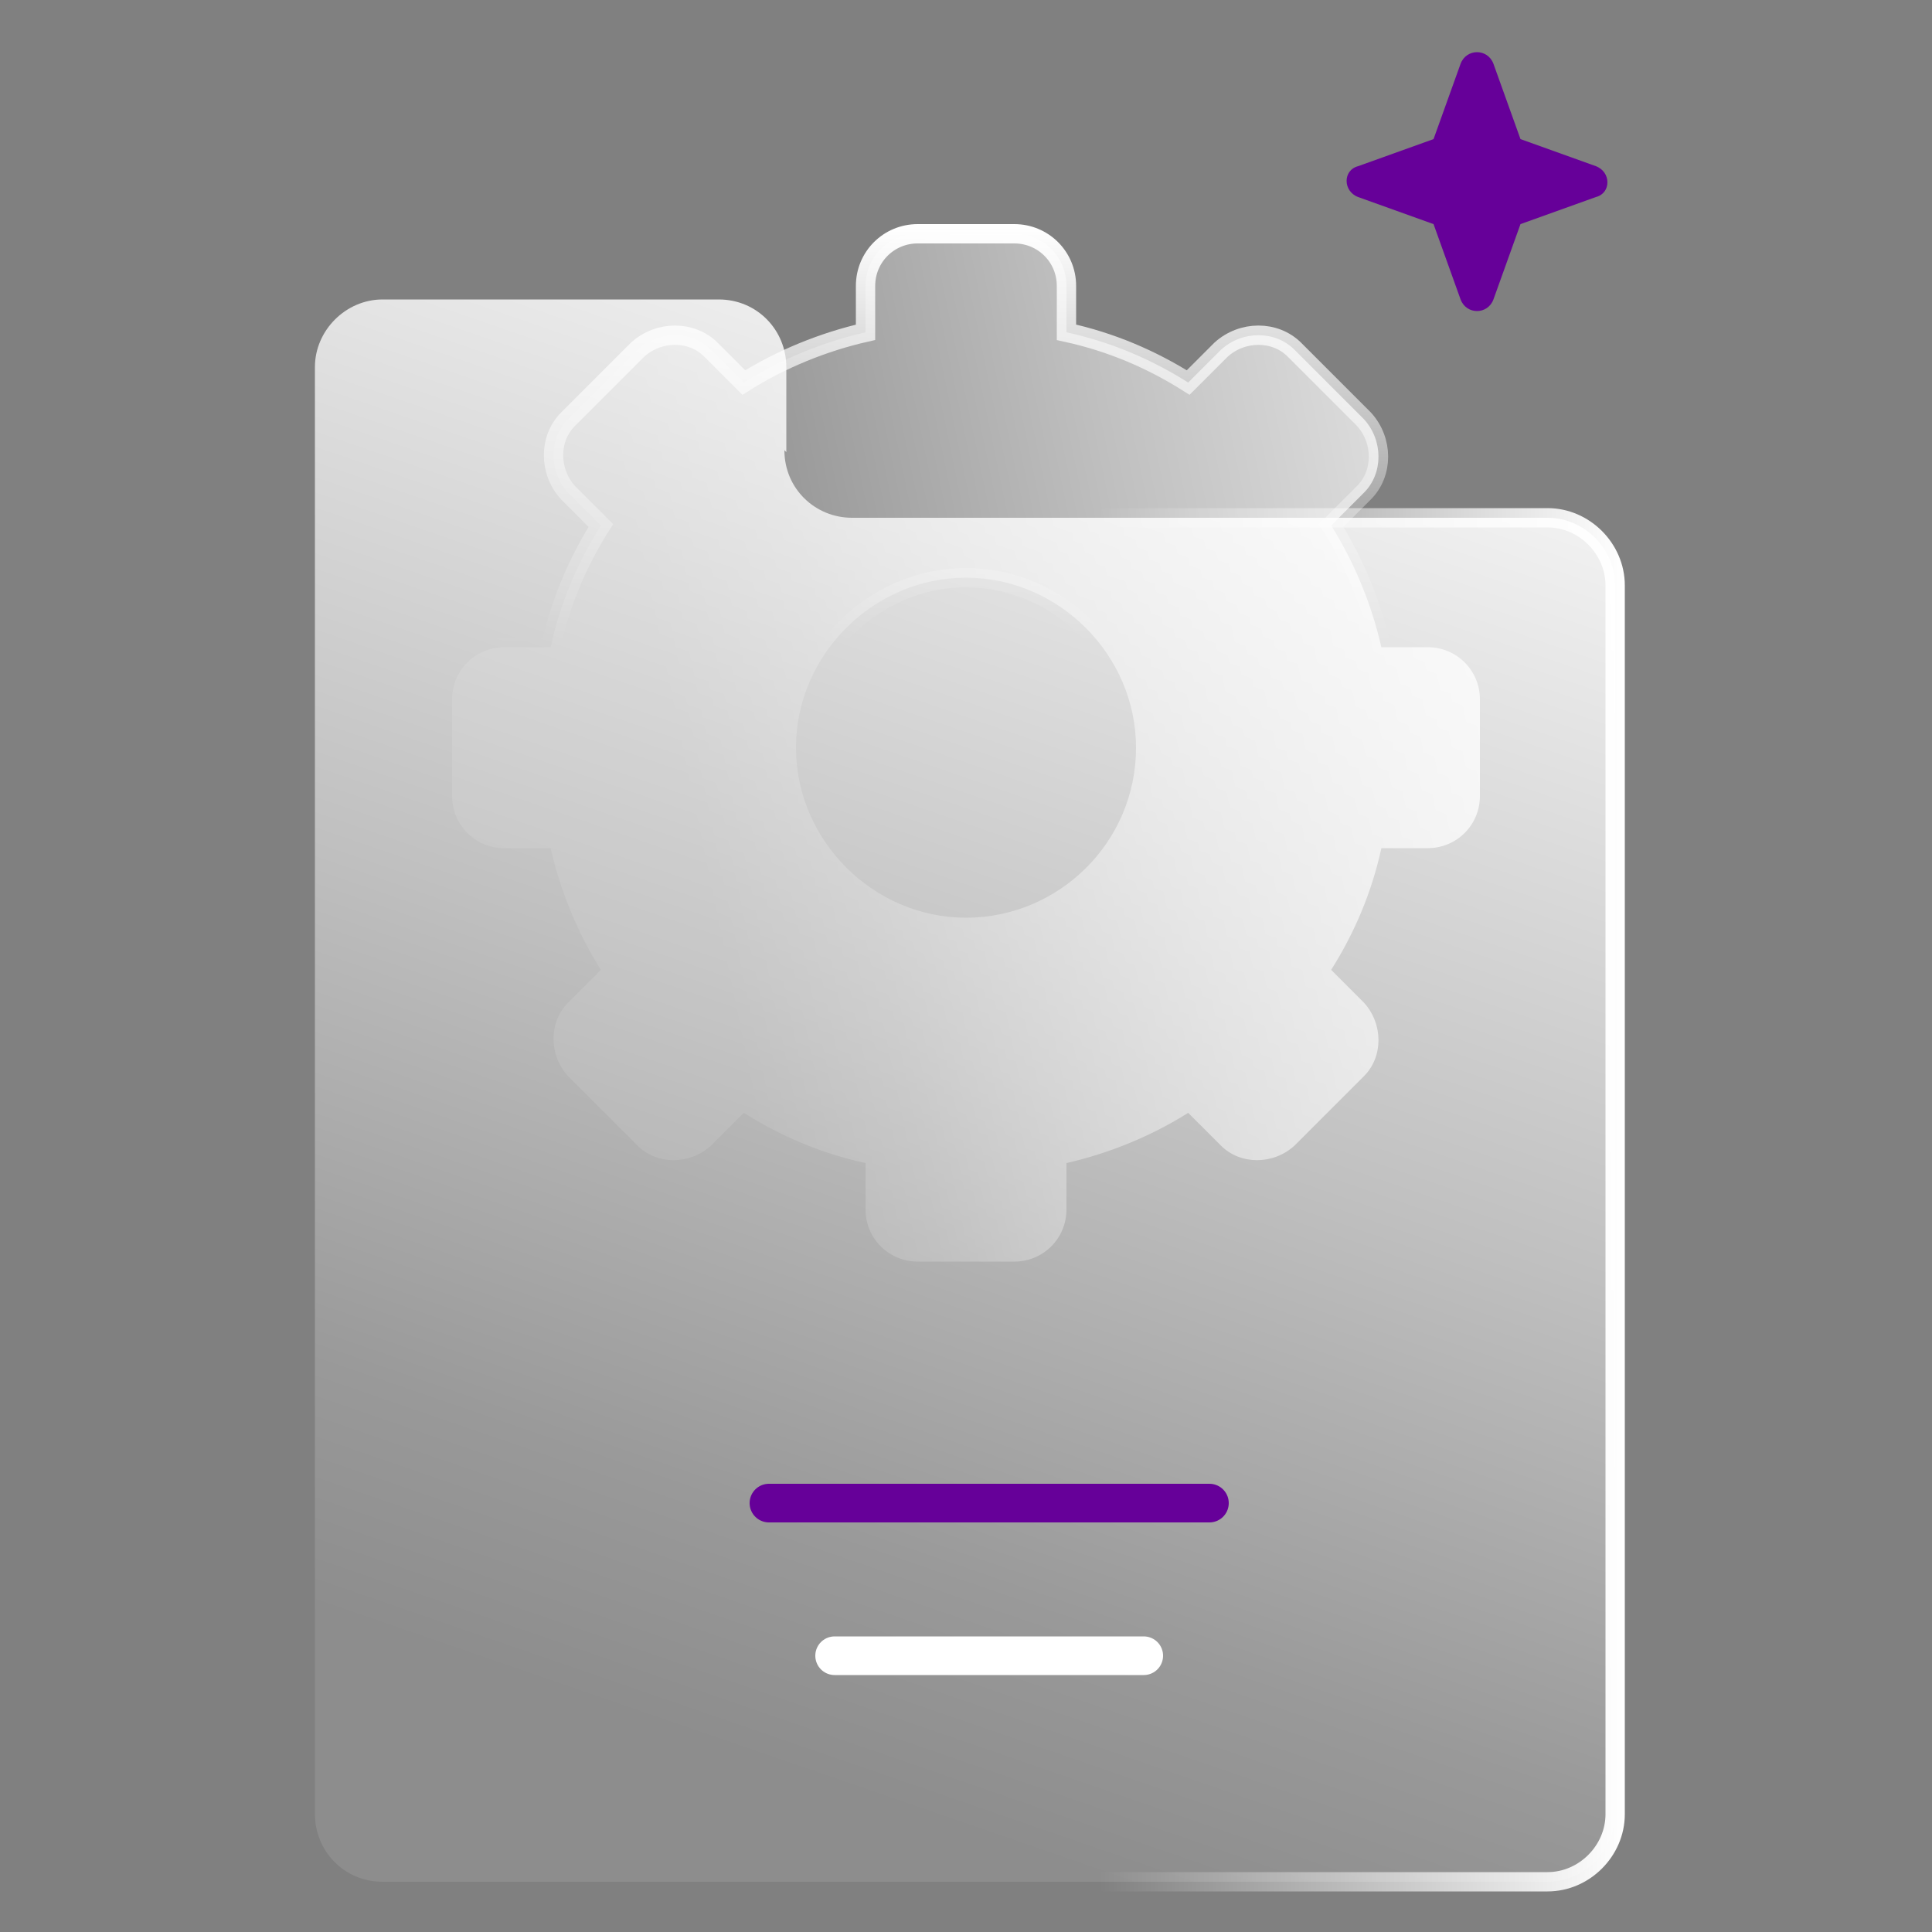<?xml version="1.0" encoding="UTF-8"?>
<svg id="Calque_1" xmlns="http://www.w3.org/2000/svg" version="1.1" xmlns:xlink="http://www.w3.org/1999/xlink" viewBox="0 0 100 100">
  <rect x="0" y="0" width="100" height="100" fill="#808080" stroke="none"/>
  <!-- Generator: Adobe Illustrator 29.1.0, SVG Export Plug-In . SVG Version: 2.1.0 Build 142)  -->
  <defs>
    <style>
      .st0 {
        fill: url(#Dégradé_sans_nom);
        stroke: url(#Dégradé_sans_nom_2);
      }

      .st0, .st1 {
        stroke-miterlimit: 10;
      }

      .st1 {
        fill: url(#Dégradé_sans_nom_3);
        stroke: url(#Dégradé_sans_nom_4);
      }

      .st2 {
        stroke: #fff;
      }

      .st2, .st3 {
        fill: none;
        stroke-linecap: round;
        stroke-linejoin: round;
        stroke-width: 2px;
      }

      .st3 {
        stroke: #609;
      }

      .st4 {
        fill: #609;
      }
    </style>
    <linearGradient id="Dégradé_sans_nom" data-name="Dégradé sans nom" x1="18.8" y1="56.9" x2="101.3" y2="73.9" gradientTransform="translate(0 102) scale(1 -1)" gradientUnits="userSpaceOnUse">
      <stop offset=".2" stop-color="#fff" stop-opacity=".1"/>
      <stop offset=".3" stop-color="#fff" stop-opacity=".2"/>
      <stop offset=".5" stop-color="#fff" stop-opacity=".5"/>
      <stop offset=".8" stop-color="#fff" stop-opacity=".9"/>
      <stop offset=".9" stop-color="#fff"/>
    </linearGradient>
    <linearGradient id="Dégradé_sans_nom_2" data-name="Dégradé sans nom 2" x1="1090.9" y1="1840.3" x2="1144.9" y2="1840.3" gradientTransform="translate(1890.3 1156.6) rotate(-90) scale(1 -1)" gradientUnits="userSpaceOnUse">
      <stop offset=".6" stop-color="#fff" stop-opacity="0"/>
      <stop offset="1" stop-color="#fff"/>
    </linearGradient>
    <linearGradient id="Dégradé_sans_nom_3" data-name="Dégradé sans nom 3" x1="29.7" y1="-13.2" x2="71" y2="106.5" gradientTransform="translate(0 102) scale(1 -1)" gradientUnits="userSpaceOnUse">
      <stop offset=".2" stop-color="#fff" stop-opacity=".1"/>
      <stop offset=".3" stop-color="#fff" stop-opacity=".2"/>
      <stop offset=".5" stop-color="#fff" stop-opacity=".5"/>
      <stop offset=".8" stop-color="#fff" stop-opacity=".9"/>
      <stop offset=".9" stop-color="#fff"/>
    </linearGradient>
    <linearGradient id="Dégradé_sans_nom_4" data-name="Dégradé sans nom 4" x1="15.9" y1="45.6" x2="84.1" y2="45.6" gradientTransform="translate(0 102) scale(1 -1)" gradientUnits="userSpaceOnUse">
      <stop offset=".6" stop-color="#fff" stop-opacity="0"/>
      <stop offset="1" stop-color="#fff"/>
    </linearGradient>
  </defs>
  <path class="st0" d="M44.8,14.8v2.4c-2.2.5-4.4,1.4-6.3,2.6l-1.7-1.7c-1-1-2.7-1-3.8,0l-3.6,3.6c-1,1-1,2.7,0,3.8l1.7,1.7c-1.2,1.9-2.1,4-2.6,6.3h-2.4c-1.5,0-2.7,1.2-2.7,2.7v5c0,1.5,1.2,2.7,2.7,2.7h2.4c.5,2.2,1.4,4.4,2.6,6.3l-1.7,1.7c-1,1-1,2.7,0,3.8l3.6,3.6c1,1,2.7,1,3.8,0l1.7-1.7c1.9,1.2,4,2.1,6.3,2.6v2.4c0,1.5,1.2,2.7,2.7,2.7h5c1.5,0,2.7-1.2,2.7-2.7v-2.4c2.2-.5,4.4-1.4,6.3-2.6l1.7,1.7c1,1,2.7,1,3.8,0l3.6-3.6c1-1,1-2.7,0-3.8l-1.7-1.7c1.2-1.9,2.1-4,2.6-6.3h2.4c1.5,0,2.7-1.2,2.7-2.7v-5c0-1.5-1.2-2.7-2.7-2.7h-2.4c-.5-2.2-1.4-4.4-2.6-6.3l1.7-1.7c1-1,1-2.7,0-3.8l-3.6-3.6c-1-1-2.7-1-3.8,0l-1.7,1.7c-1.9-1.2-4-2.1-6.3-2.6v-2.4c0-1.5-1.2-2.7-2.7-2.7h-5c-1.5,0-2.7,1.2-2.7,2.7ZM58.8,38.7c0,4.9-4,8.8-8.8,8.8s-8.8-4-8.8-8.8,4-8.8,8.8-8.8,8.8,4,8.8,8.8Z"/>
  <g>
    <path class="st1" d="M40.7,23.4v-4.4c0-1.9-1.5-3.5-3.5-3.5h-17.4c-1.9,0-3.5,1.6-3.5,3.5v74.9c0,1.9,1.5,3.5,3.5,3.5h60.3c1.9,0,3.5-1.6,3.5-3.5V30.3c0-1.9-1.6-3.5-3.5-3.5h-36c-1.9,0-3.5-1.5-3.5-3.5Z"/>
    <g>
      <line class="st3" x1="39.8" y1="77.8" x2="62.6" y2="77.8"/>
      <line class="st2" x1="43.2" y1="85.7" x2="59.2" y2="85.7"/>
    </g>
  </g>
  <path class="st4" d="M77.3,3.3l1.4,3.9,3.9,1.4c.8.3.8,1.4,0,1.6l-3.9,1.4-1.4,3.9c-.3.8-1.4.8-1.7,0l-1.4-3.9-3.9-1.4c-.8-.3-.8-1.4,0-1.6l3.9-1.4,1.4-3.9c.3-.8,1.4-.8,1.7,0Z"/>
</svg>
